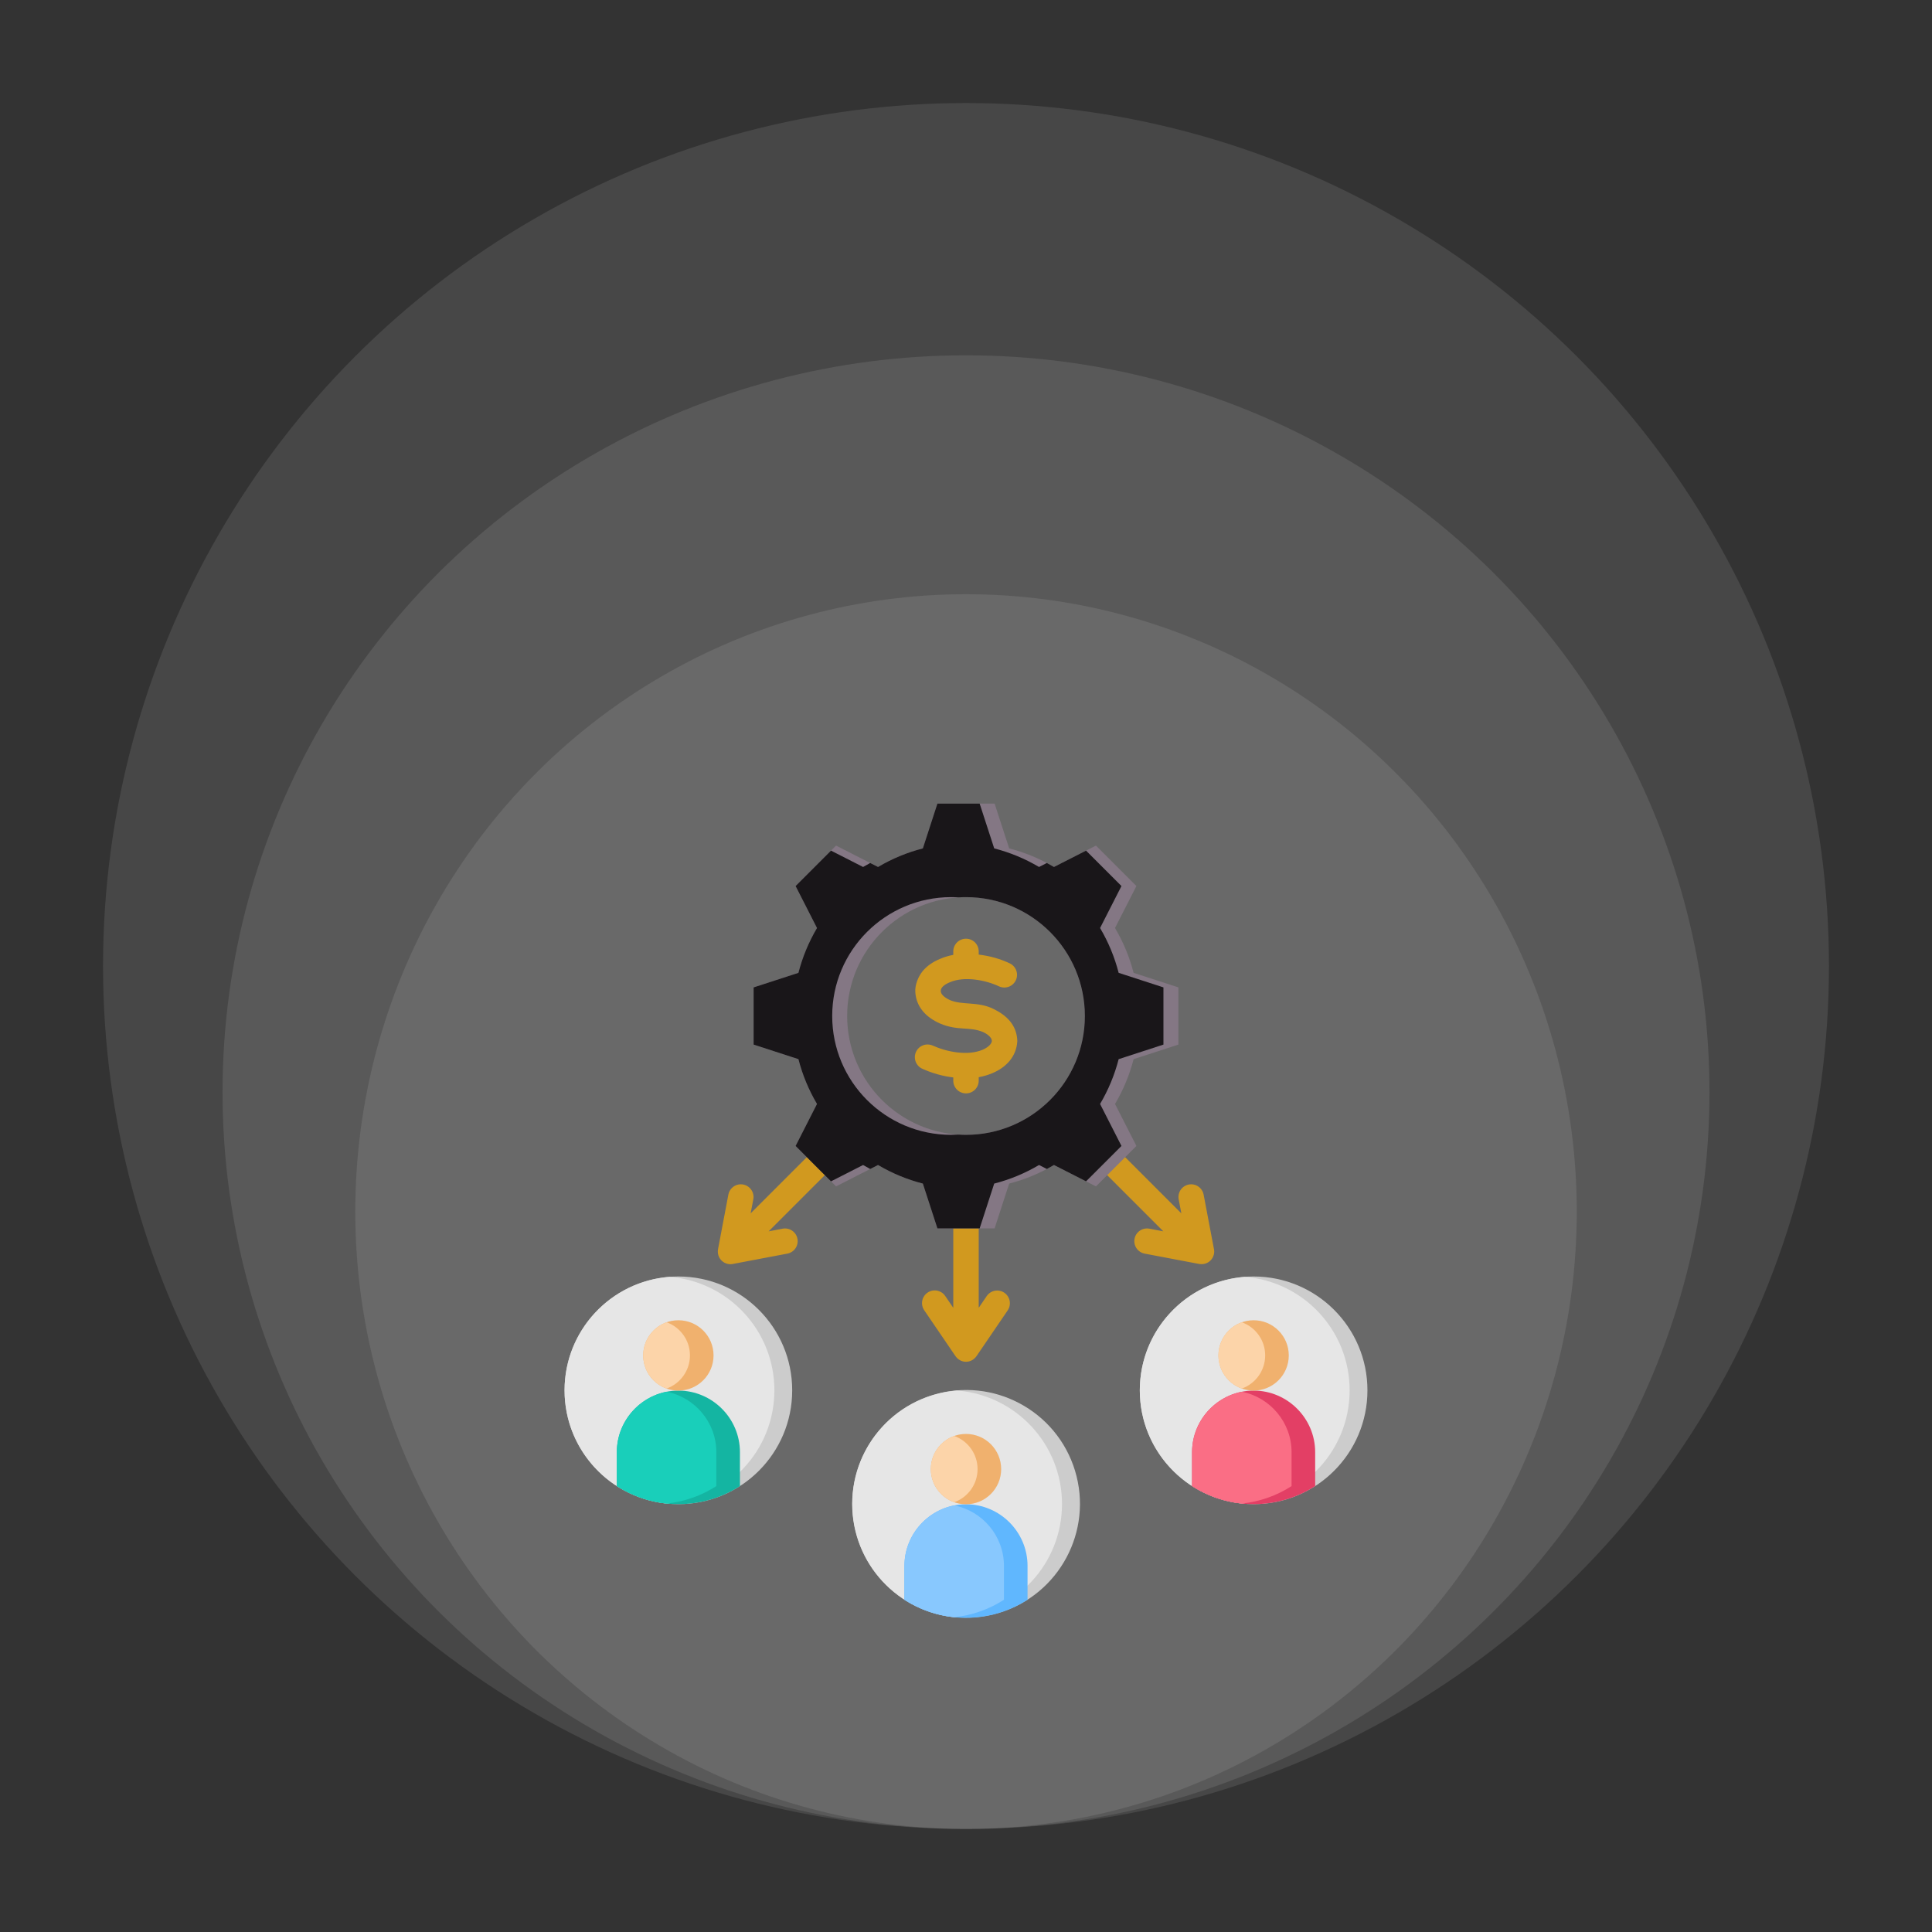 <svg xmlns="http://www.w3.org/2000/svg" width="150" height="150" viewBox="0 0 150 150" fill="none"><rect x="0" y="0" width="150" height="150" fill="#333333" stroke="none"/><ellipse cx="75.002" cy="94.067" rx="47.416" ry="47.931" fill="white" fill-opacity="0.1"></ellipse><ellipse cx="75.001" cy="84.794" rx="57.723" ry="57.208" fill="white" fill-opacity="0.1"></ellipse><ellipse cx="75" cy="75" rx="67" ry="67" fill="white" fill-opacity="0.1"></ellipse><path fill-rule="evenodd" clip-rule="evenodd" d="M76.614 100.618C76.763 100.405 76.989 100.26 77.244 100.213C77.5 100.166 77.763 100.222 77.977 100.368C78.192 100.515 78.34 100.74 78.389 100.994C78.439 101.249 78.386 101.513 78.242 101.729L75.851 105.239C75.438 105.891 74.562 105.891 74.148 105.239L71.757 101.729C71.684 101.622 71.633 101.502 71.606 101.375C71.58 101.248 71.579 101.118 71.603 100.99C71.626 100.863 71.675 100.742 71.746 100.634C71.817 100.525 71.909 100.432 72.015 100.359C72.122 100.286 72.243 100.235 72.369 100.208C72.496 100.182 72.627 100.181 72.754 100.205C72.881 100.229 73.002 100.278 73.111 100.348C73.219 100.419 73.312 100.511 73.385 100.618L74.012 101.538V90.541C74.017 90.283 74.124 90.037 74.308 89.856C74.493 89.675 74.741 89.573 75 89.573C75.258 89.573 75.506 89.675 75.691 89.856C75.876 90.037 75.982 90.283 75.987 90.541V101.538L76.614 100.618ZM94.239 96.913C94.418 97.598 93.836 98.302 93.032 98.12L88.864 97.33C88.609 97.28 88.384 97.131 88.238 96.916C88.092 96.701 88.037 96.437 88.085 96.181C88.132 95.926 88.279 95.7 88.493 95.552C88.707 95.404 88.971 95.347 89.227 95.393L90.322 95.601L82.546 87.824C82.363 87.639 82.261 87.388 82.262 87.128C82.263 86.867 82.367 86.617 82.551 86.433C82.736 86.249 82.985 86.144 83.246 86.144C83.507 86.143 83.757 86.245 83.943 86.428L91.719 94.204L91.511 93.108C91.466 92.852 91.523 92.589 91.67 92.375C91.818 92.161 92.044 92.014 92.3 91.966C92.555 91.918 92.819 91.974 93.034 92.119C93.249 92.265 93.398 92.49 93.448 92.745L94.239 96.913ZM56.967 98.12C56.283 98.3 55.579 97.718 55.761 96.913L56.551 92.745C56.601 92.49 56.75 92.265 56.965 92.119C57.18 91.974 57.444 91.918 57.699 91.966C57.955 92.014 58.181 92.161 58.329 92.375C58.477 92.589 58.534 92.852 58.488 93.108L58.28 94.204L66.056 86.428C66.242 86.245 66.493 86.143 66.753 86.144C67.014 86.144 67.264 86.249 67.448 86.433C67.632 86.617 67.736 86.867 67.737 87.128C67.738 87.388 67.636 87.639 67.453 87.824L59.677 95.601L60.773 95.393C61.028 95.347 61.292 95.404 61.506 95.552C61.72 95.7 61.867 95.926 61.914 96.181C61.962 96.437 61.907 96.701 61.761 96.916C61.615 97.131 61.39 97.28 61.135 97.33L56.967 98.12Z" fill="#D1991F"></path><path fill-rule="evenodd" clip-rule="evenodd" d="M68.17 67.312L64.911 65.651L61.77 68.791L63.431 72.051C62.788 73.137 62.303 74.308 61.989 75.531L58.511 76.661V81.102L61.989 82.232C62.303 83.454 62.788 84.625 63.431 85.711L61.77 88.971L64.911 92.111L68.171 90.45C69.256 91.093 70.428 91.579 71.65 91.893L72.78 95.371H77.221L78.351 91.893C79.573 91.579 80.745 91.093 81.83 90.45L85.09 92.111L88.231 88.971L86.57 85.711C87.213 84.625 87.698 83.454 88.013 82.232L91.49 81.102V76.66L88.012 75.531C87.698 74.308 87.212 73.137 86.569 72.051L88.23 68.791L85.09 65.651L81.83 67.312C80.745 66.669 79.573 66.183 78.351 65.869L77.221 62.392H72.78L71.65 65.869C70.428 66.183 69.256 66.669 68.17 67.312ZM75 69.654C80.097 69.654 84.228 73.785 84.228 78.881C84.228 83.977 80.097 88.109 75 88.109C69.904 88.109 65.773 83.977 65.773 78.881C65.773 73.785 69.904 69.654 75 69.654Z" fill="#847784"></path><path fill-rule="evenodd" clip-rule="evenodd" d="M68.17 67.312L67.562 67.002C67.376 67.101 67.191 67.205 67.01 67.312L64.519 66.043L61.77 68.792L63.431 72.051C62.788 73.137 62.303 74.309 61.989 75.531L58.511 76.661V81.102L61.989 82.232C62.303 83.454 62.788 84.626 63.431 85.711L61.77 88.971L64.519 91.72L67.01 90.45C67.192 90.558 67.376 90.661 67.563 90.76L68.171 90.45C69.256 91.094 70.428 91.579 71.65 91.893L72.78 95.371H76.06L77.19 91.893C78.412 91.579 79.584 91.093 80.67 90.45L81.278 90.76C81.464 90.661 81.649 90.558 81.83 90.45L84.321 91.719L87.07 88.971L85.409 85.711C86.052 84.626 86.538 83.454 86.852 82.232L90.329 81.102V76.661L86.852 75.531C86.537 74.308 86.052 73.137 85.409 72.051L87.07 68.791L84.321 66.043L81.83 67.312C81.648 67.204 81.464 67.101 81.278 67.002L80.67 67.312C79.584 66.669 78.412 66.183 77.19 65.869L76.06 62.392H72.78L71.65 65.869C70.428 66.183 69.256 66.669 68.17 67.312ZM73.84 69.654C74.035 69.654 74.228 69.661 74.42 69.673C74.613 69.66 74.807 69.654 75 69.654C80.097 69.654 84.228 73.785 84.228 78.881C84.228 83.977 80.097 88.109 75 88.109C74.805 88.109 74.612 88.102 74.42 88.09C74.227 88.102 74.033 88.108 73.84 88.109C68.744 88.109 64.612 83.977 64.612 78.881C64.612 73.785 68.744 69.654 73.84 69.654Z" fill="#191619"></path><path fill-rule="evenodd" clip-rule="evenodd" d="M78.403 74.797C78.638 74.91 78.818 75.111 78.905 75.356C78.992 75.602 78.979 75.871 78.868 76.107C78.757 76.342 78.557 76.524 78.312 76.613C78.068 76.701 77.798 76.69 77.562 76.58C76.549 76.1 74.903 75.771 73.76 76.256L73.744 76.262L73.745 76.263C72.829 76.642 72.779 77.187 73.752 77.648L73.752 77.647C74.738 78.061 75.916 77.734 77.13 78.331C78.176 78.845 78.908 79.575 78.981 80.746C78.984 80.79 78.984 80.834 78.981 80.877H78.981C78.899 82.025 78.137 82.864 77.055 83.316L77.055 83.317C76.692 83.47 76.372 83.562 75.987 83.634V83.914C75.984 84.174 75.879 84.422 75.694 84.605C75.509 84.788 75.26 84.89 75 84.89C74.74 84.89 74.49 84.788 74.305 84.605C74.12 84.422 74.015 84.174 74.012 83.914V83.653C73.175 83.551 72.375 83.325 71.597 82.973C71.362 82.863 71.18 82.665 71.09 82.422C71 82.179 71.009 81.911 71.115 81.674C71.222 81.438 71.417 81.253 71.659 81.16C71.9 81.066 72.169 81.072 72.407 81.175C73.493 81.666 75.12 81.997 76.291 81.503L76.291 81.504C76.6 81.369 77.007 81.1 77.006 80.803C77.005 80.532 76.591 80.236 76.295 80.116C75.255 79.691 74.378 80.052 72.989 79.468L72.989 79.467C71.904 78.992 71.144 78.195 71.065 77.039C71.026 76.469 71.288 75.82 71.645 75.387C71.968 74.997 72.418 74.682 72.996 74.442L72.997 74.443C73.332 74.299 73.654 74.204 74.012 74.136V73.849C74.017 73.59 74.124 73.344 74.308 73.163C74.493 72.982 74.741 72.881 75 72.881C75.258 72.881 75.506 72.982 75.691 73.163C75.876 73.344 75.982 73.59 75.987 73.849V74.114C76.851 74.219 77.655 74.442 78.403 74.797Z" fill="#D1991F"></path><path d="M52.669 116.782C57.55 116.782 61.506 112.825 61.506 107.945C61.506 103.064 57.55 99.107 52.669 99.107C47.788 99.107 43.832 103.064 43.832 107.945C43.832 112.825 47.788 116.782 52.669 116.782Z" fill="#CCCCCC"></path><path d="M97.331 116.782C102.212 116.782 106.168 112.825 106.168 107.945C106.168 103.064 102.212 99.107 97.331 99.107C92.451 99.107 88.494 103.064 88.494 107.945C88.494 112.825 92.451 116.782 97.331 116.782Z" fill="#CCCCCC"></path><path d="M77.573 125.215C82.243 123.799 84.882 118.865 83.467 114.194C82.051 109.524 77.117 106.885 72.447 108.3C67.776 109.716 65.137 114.65 66.552 119.321C67.968 123.991 72.902 126.63 77.573 125.215Z" fill="#CCCCCC"></path><path fill-rule="evenodd" clip-rule="evenodd" d="M51.978 116.755C47.42 116.403 43.832 112.593 43.832 107.945C43.832 103.297 47.42 99.487 51.978 99.135C56.535 99.487 60.123 103.297 60.123 107.945C60.123 112.593 56.535 116.403 51.978 116.755ZM96.639 116.755C92.082 116.403 88.494 112.593 88.494 107.945C88.494 103.297 92.082 99.487 96.639 99.135C101.197 99.487 104.785 103.297 104.785 107.945C104.785 112.593 101.197 116.403 96.639 116.755ZM74.308 125.582C69.751 125.229 66.163 121.419 66.163 116.771C66.163 112.123 69.751 108.314 74.308 107.961C78.866 108.314 82.454 112.123 82.454 116.771C82.454 121.419 78.866 125.229 74.308 125.582Z" fill="#E6E6E6"></path><path fill-rule="evenodd" clip-rule="evenodd" d="M57.448 115.379C54.543 117.25 50.795 117.25 47.891 115.379V112.744C47.891 110.115 50.041 107.965 52.669 107.965C55.298 107.965 57.448 110.115 57.448 112.744V115.379Z" fill="#14B5A2"></path><path fill-rule="evenodd" clip-rule="evenodd" d="M52.669 107.965C54.177 107.965 55.4 106.743 55.4 105.235C55.4 103.726 54.177 102.504 52.669 102.504C51.161 102.504 49.938 103.727 49.938 105.235C49.938 106.743 51.161 107.965 52.669 107.965Z" fill="#F0B16E"></path><path fill-rule="evenodd" clip-rule="evenodd" d="M102.109 115.379C99.205 117.25 95.456 117.25 92.552 115.379V112.744C92.552 110.115 94.702 107.965 97.331 107.965C99.959 107.965 102.109 110.115 102.109 112.744V115.379Z" fill="#E33F65"></path><path fill-rule="evenodd" clip-rule="evenodd" d="M97.33 107.965C98.838 107.965 100.061 106.743 100.061 105.235C100.061 103.726 98.838 102.504 97.33 102.504C95.822 102.504 94.6 103.727 94.6 105.235C94.6 106.743 95.822 107.965 97.33 107.965Z" fill="#F0B16E"></path><path fill-rule="evenodd" clip-rule="evenodd" d="M79.778 124.205C76.874 126.076 73.125 126.076 70.221 124.205V121.57C70.221 118.941 72.371 116.791 74.999 116.791C77.628 116.791 79.778 118.941 79.778 121.57V124.205Z" fill="#60B7FE"></path><path fill-rule="evenodd" clip-rule="evenodd" d="M75 116.791C76.508 116.791 77.731 115.569 77.731 114.061C77.731 112.553 76.508 111.33 75 111.33C73.492 111.33 72.269 112.553 72.269 114.061C72.269 115.569 73.492 116.791 75 116.791Z" fill="#F0B16E"></path><path fill-rule="evenodd" clip-rule="evenodd" d="M51.753 116.735C50.377 116.594 49.053 116.129 47.891 115.38V112.744C47.891 110.429 49.559 108.485 51.753 108.055C53.947 108.485 55.615 110.429 55.615 112.744V115.38C54.453 116.129 53.129 116.594 51.753 116.735Z" fill="#19CFBA"></path><path fill-rule="evenodd" clip-rule="evenodd" d="M51.753 102.661C50.696 103.038 49.938 104.047 49.938 105.234C49.938 106.421 50.696 107.431 51.753 107.807C52.81 107.431 53.567 106.421 53.567 105.234C53.567 104.048 52.81 103.038 51.753 102.661Z" fill="#FCD4A9"></path><path fill-rule="evenodd" clip-rule="evenodd" d="M96.414 116.735C95.038 116.594 93.715 116.129 92.552 115.38V112.744C92.552 110.429 94.22 108.485 96.414 108.055C98.608 108.485 100.277 110.429 100.277 112.744V115.38C99.114 116.129 97.79 116.594 96.414 116.735Z" fill="#FA6E85"></path><path fill-rule="evenodd" clip-rule="evenodd" d="M96.414 102.661C95.357 103.038 94.6 104.047 94.6 105.234C94.6 106.421 95.357 107.431 96.414 107.807C97.471 107.431 98.228 106.421 98.228 105.234C98.229 104.048 97.471 103.038 96.414 102.661Z" fill="#FCD4A9"></path><path fill-rule="evenodd" clip-rule="evenodd" d="M74.083 125.56C72.707 125.419 71.383 124.955 70.221 124.205V121.57C70.221 119.254 71.889 117.31 74.083 116.88C76.277 117.31 77.946 119.254 77.946 121.57V124.205C76.783 124.955 75.459 125.419 74.083 125.56Z" fill="#88C8FE"></path><path fill-rule="evenodd" clip-rule="evenodd" d="M74.084 111.487C73.026 111.864 72.269 112.874 72.269 114.06C72.269 115.247 73.026 116.257 74.084 116.633C75.141 116.257 75.898 115.247 75.898 114.06C75.898 112.874 75.141 111.864 74.084 111.487Z" fill="#FCD4A9"></path></svg>